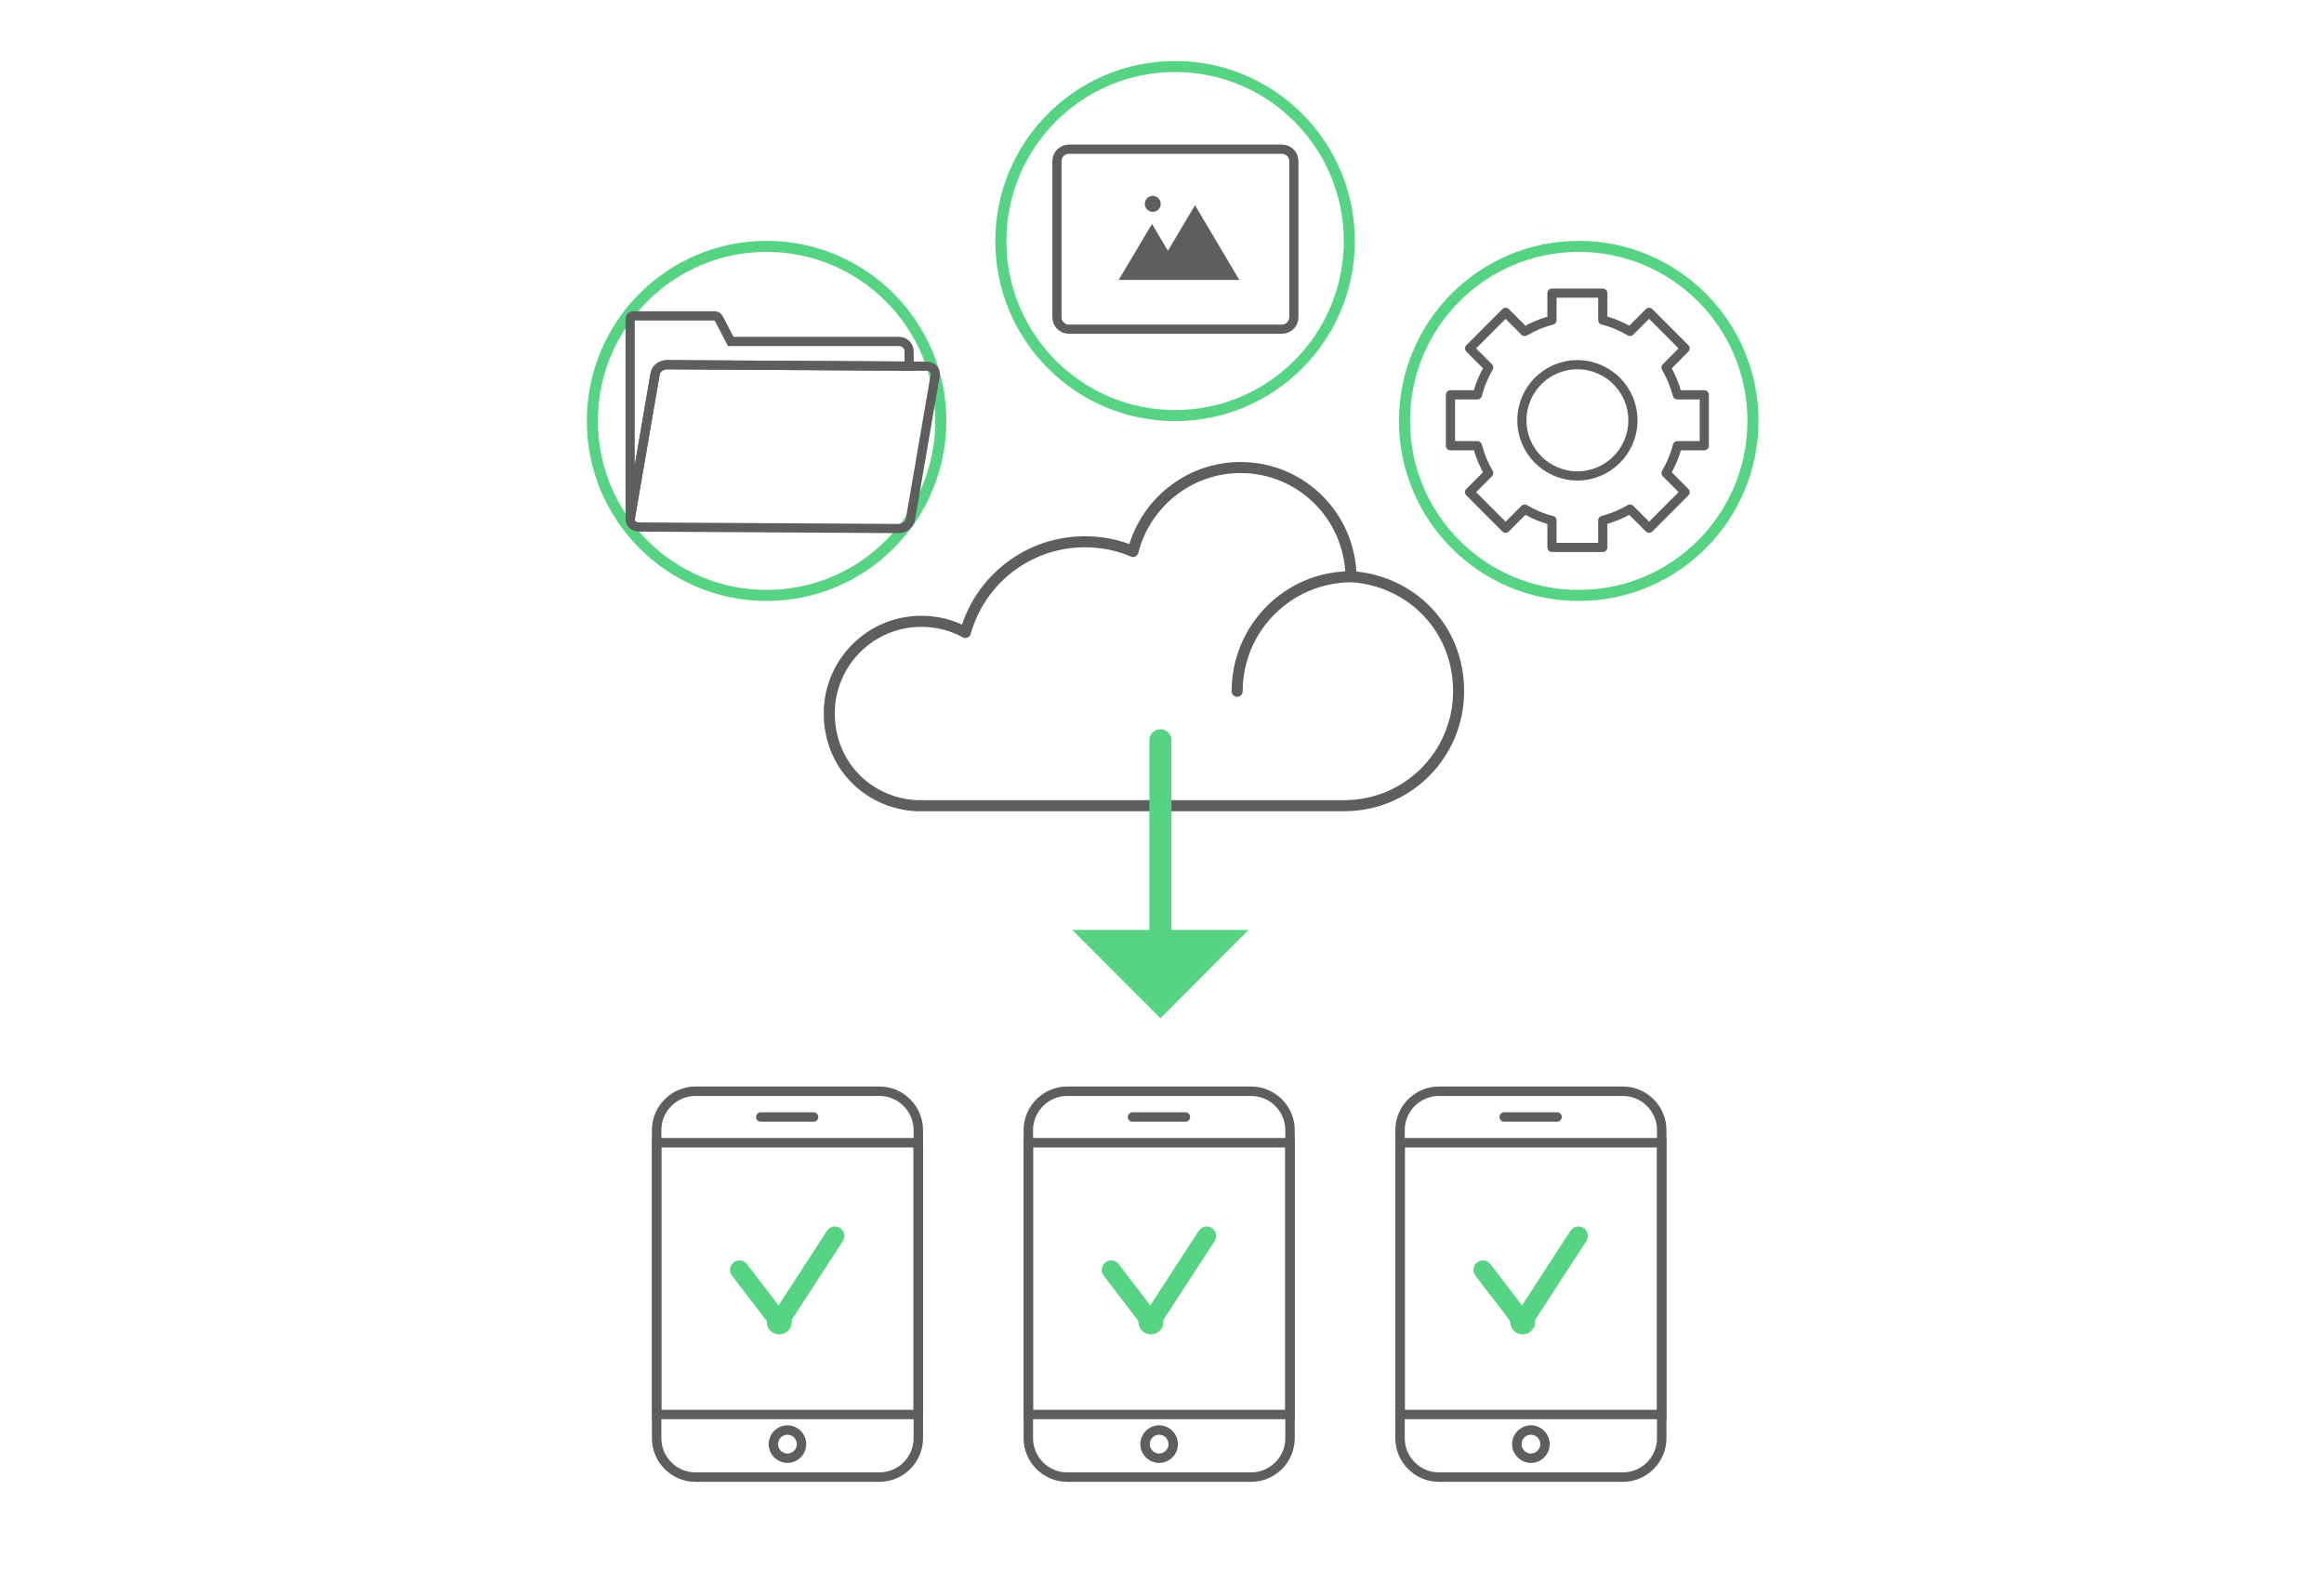 <svg width="460" height="316" viewBox="0 0 460 316" fill="none" xmlns="http://www.w3.org/2000/svg">
<path d="M267.418 114.168C254.945 114.168 244.878 124.346 244.878 136.841C244.878 124.346 254.945 114.26 267.418 114.168ZM267.418 114.168C267.221 102.16 257.534 92.548 245.548 92.548C235.284 92.548 226.662 99.658 224.257 109.165C221.378 107.914 218.119 107.242 214.768 107.242C203.452 107.242 193.962 114.826 191.084 125.202C188.495 123.766 185.525 122.99 182.357 122.99C172.29 122.99 164.141 131.153 164.141 141.239C164.141 151.324 171.712 158.921 181.306 159.488H266.077C278.642 159.488 288.709 149.31 288.709 136.815C288.709 124.32 279.312 114.905 267.418 114.142V114.168Z" stroke="#5E5E5E" stroke-width="2.19" stroke-linecap="round" stroke-linejoin="round"/>
<path d="M232.589 82.265C251.636 82.265 267.076 66.797 267.076 47.716C267.076 28.635 251.636 13.166 232.589 13.166C213.543 13.166 198.102 28.635 198.102 47.716C198.102 66.797 213.543 82.265 232.589 82.265Z" stroke="#57D384" stroke-width="2.19" stroke-miterlimit="10"/>
<path d="M312.485 117.868C331.531 117.868 346.971 102.4 346.971 83.319C346.971 64.238 331.531 48.77 312.485 48.77C293.438 48.77 277.998 64.238 277.998 83.319C277.998 102.4 293.438 117.868 312.485 117.868Z" stroke="#57D384" stroke-width="2.19" stroke-miterlimit="10"/>
<path d="M151.734 117.868C170.781 117.868 186.221 102.4 186.221 83.319C186.221 64.238 170.781 48.77 151.734 48.77C132.688 48.77 117.247 64.238 117.247 83.319C117.247 102.4 132.688 117.868 151.734 117.868Z" stroke="#57D384" stroke-width="2.19" stroke-miterlimit="10"/>
<path d="M337.338 88.23V78.157H332.002C331.502 76.235 330.74 74.418 329.767 72.746L333.539 68.967L326.416 61.831L322.644 65.609C320.975 64.609 319.161 63.845 317.242 63.371V58.025H307.188V63.371C305.269 63.871 303.455 64.635 301.786 65.609L298.014 61.831L290.891 68.967L294.663 72.746C293.69 74.418 292.902 76.235 292.429 78.157H287.093V88.23H292.429C292.928 90.152 293.69 91.969 294.663 93.641L290.891 97.42L298.014 104.556L301.786 100.778C303.455 101.778 305.269 102.542 307.188 103.016V108.362H317.242V103.016C319.161 102.516 320.975 101.752 322.644 100.778L326.416 104.556L333.539 97.42L329.767 93.641C330.766 91.969 331.529 90.152 332.002 88.23H337.338Z" stroke="#5E5E5E" stroke-width="1.82" stroke-linecap="round" stroke-linejoin="round"/>
<path d="M312.222 94.207C318.29 94.207 323.209 89.279 323.209 83.2C323.209 77.121 318.29 72.193 312.222 72.193C306.153 72.193 301.234 77.121 301.234 83.2C301.234 89.279 306.153 94.207 312.222 94.207Z" stroke="#5E5E5E" stroke-width="1.82" stroke-linecap="round" stroke-linejoin="round"/>
<path d="M253.736 29.533H211.574C210.267 29.533 209.208 30.594 209.208 31.903V62.792C209.208 64.101 210.267 65.162 211.574 65.162H253.736C255.043 65.162 256.102 64.101 256.102 62.792V31.903C256.102 30.594 255.043 29.533 253.736 29.533Z" stroke="#5E5E5E" stroke-width="1.82" stroke-miterlimit="10"/>
<path d="M236.532 40.619L231.17 49.638L228.016 44.319L221.431 55.405H227.753H234.587H245.299L236.532 40.619Z" fill="#5E5E5E"/>
<path d="M228.173 41.936C229.044 41.936 229.751 41.228 229.751 40.356C229.751 39.483 229.044 38.776 228.173 38.776C227.302 38.776 226.596 39.483 226.596 40.356C226.596 41.228 227.302 41.936 228.173 41.936Z" fill="#5E5E5E"/>
<path d="M177.888 104.622L126.474 104.32C125.37 104.32 124.607 103.516 124.765 102.568L129.694 73.931C129.864 72.97 130.903 72.193 131.994 72.193L183.408 72.496C184.512 72.496 185.275 73.299 185.117 74.247L180.188 102.884C180.018 103.846 178.979 104.622 177.888 104.622Z" stroke="#5E5E5E" stroke-width="1.82" stroke-miterlimit="10"/>
<path d="M124.752 102.568L129.68 73.931C129.851 72.969 130.89 72.193 131.98 72.193L179.952 72.482V69.586C179.952 68.48 179.058 67.584 177.954 67.584H144.637L142.311 63.121C142.219 62.792 141.864 62.528 141.509 62.528H125.304C124.949 62.528 124.726 62.792 124.726 63.121V102.476C124.726 102.568 124.739 102.673 124.752 102.766C124.752 102.7 124.752 102.647 124.752 102.581V102.568Z" stroke="#5E5E5E" stroke-width="1.82" stroke-miterlimit="10"/>
<path d="M229.685 186.466V146.545" stroke="#57D384" stroke-width="4.38" stroke-miterlimit="10" stroke-linecap="round"/>
<path d="M212.231 184.07H247.138L229.685 201.555L212.231 184.07Z" fill="#57D384"/>
<path d="M174.091 292.392H137.645C133.427 292.392 129.97 288.929 129.97 284.703V223.702C129.97 219.475 133.427 216.012 137.645 216.012H174.091C178.309 216.012 181.766 219.475 181.766 223.702V284.703C181.766 288.929 178.309 292.392 174.091 292.392Z" stroke="#5E5E5E" stroke-width="1.87" stroke-miterlimit="10" stroke-linecap="round"/>
<path d="M181.753 226.203H129.97V280.002H181.753V226.203Z" stroke="#5E5E5E" stroke-width="1.87" stroke-miterlimit="10" stroke-linecap="round"/>
<path d="M150.591 221.108H161.04" stroke="#5E5E5E" stroke-width="1.87" stroke-miterlimit="10" stroke-linecap="round"/>
<path d="M155.861 288.652C157.4 288.652 158.648 287.403 158.648 285.861C158.648 284.32 157.4 283.07 155.861 283.07C154.323 283.07 153.075 284.32 153.075 285.861C153.075 287.403 154.323 288.652 155.861 288.652Z" stroke="#5E5E5E" stroke-width="1.87" stroke-miterlimit="10" stroke-linecap="round"/>
<ellipse cx="154.232" cy="261.648" rx="2.458" ry="2.462" fill="#57D384"/>
<path d="M154.232 261.648L146.372 251.378" stroke="#57D384" stroke-width="3.74" stroke-linecap="round" stroke-linejoin="round"/>
<ellipse cx="154.232" cy="261.648" rx="2.458" ry="2.462" fill="#57D384"/>
<path d="M165.259 244.65L154.232 261.648" stroke="#57D384" stroke-width="3.74" stroke-linecap="round" stroke-linejoin="round"/>
<path d="M247.664 292.392H211.219C207 292.392 203.543 288.929 203.543 284.703V223.702C203.543 219.475 207 216.012 211.219 216.012H247.664C251.883 216.012 255.34 219.475 255.34 223.702V284.703C255.34 288.929 251.883 292.392 247.664 292.392Z" stroke="#5E5E5E" stroke-width="1.87" stroke-miterlimit="10" stroke-linecap="round"/>
<path d="M255.326 226.203H203.543V280.002H255.326V226.203Z" stroke="#5E5E5E" stroke-width="1.87" stroke-miterlimit="10" stroke-linecap="round"/>
<path d="M224.165 221.108H234.626" stroke="#5E5E5E" stroke-width="1.87" stroke-miterlimit="10" stroke-linecap="round"/>
<path d="M229.435 288.652C230.974 288.652 232.221 287.403 232.221 285.861C232.221 284.32 230.974 283.07 229.435 283.07C227.896 283.07 226.649 284.32 226.649 285.861C226.649 287.403 227.896 288.652 229.435 288.652Z" stroke="#5E5E5E" stroke-width="1.87" stroke-miterlimit="10" stroke-linecap="round"/>
<ellipse cx="227.805" cy="261.648" rx="2.458" ry="2.462" fill="#57D384"/>
<path d="M227.805 261.648L219.946 251.378" stroke="#57D384" stroke-width="3.74" stroke-linecap="round" stroke-linejoin="round"/>
<ellipse cx="227.805" cy="261.648" rx="2.458" ry="2.462" fill="#57D384"/>
<path d="M238.845 244.65L227.805 261.648" stroke="#57D384" stroke-width="3.74" stroke-linecap="round" stroke-linejoin="round"/>
<path d="M321.238 292.392H284.793C280.574 292.392 277.117 288.929 277.117 284.703V223.702C277.117 219.475 280.574 216.012 284.793 216.012H321.238C325.457 216.012 328.913 219.475 328.913 223.702V284.703C328.913 288.929 325.457 292.392 321.238 292.392Z" stroke="#5E5E5E" stroke-width="1.87" stroke-miterlimit="10" stroke-linecap="round"/>
<path d="M328.913 226.203H277.13V280.002H328.913V226.203Z" stroke="#5E5E5E" stroke-width="1.87" stroke-miterlimit="10" stroke-linecap="round"/>
<path d="M297.738 221.108H308.2" stroke="#5E5E5E" stroke-width="1.87" stroke-miterlimit="10" stroke-linecap="round"/>
<path d="M303.022 288.652C304.561 288.652 305.808 287.403 305.808 285.861C305.808 284.32 304.561 283.07 303.022 283.07C301.483 283.07 300.236 284.32 300.236 285.861C300.236 287.403 301.483 288.652 303.022 288.652Z" stroke="#5E5E5E" stroke-width="1.87" stroke-miterlimit="10" stroke-linecap="round"/>
<ellipse cx="301.392" cy="261.648" rx="2.458" ry="2.462" fill="#57D384"/>
<path d="M301.392 261.648L293.52 251.378" stroke="#57D384" stroke-width="3.74" stroke-linecap="round" stroke-linejoin="round"/>
<ellipse cx="301.392" cy="261.648" rx="2.458" ry="2.462" fill="#57D384"/>
<path d="M312.419 244.65L301.392 261.648" stroke="#57D384" stroke-width="3.74" stroke-linecap="round" stroke-linejoin="round"/>
</svg>
